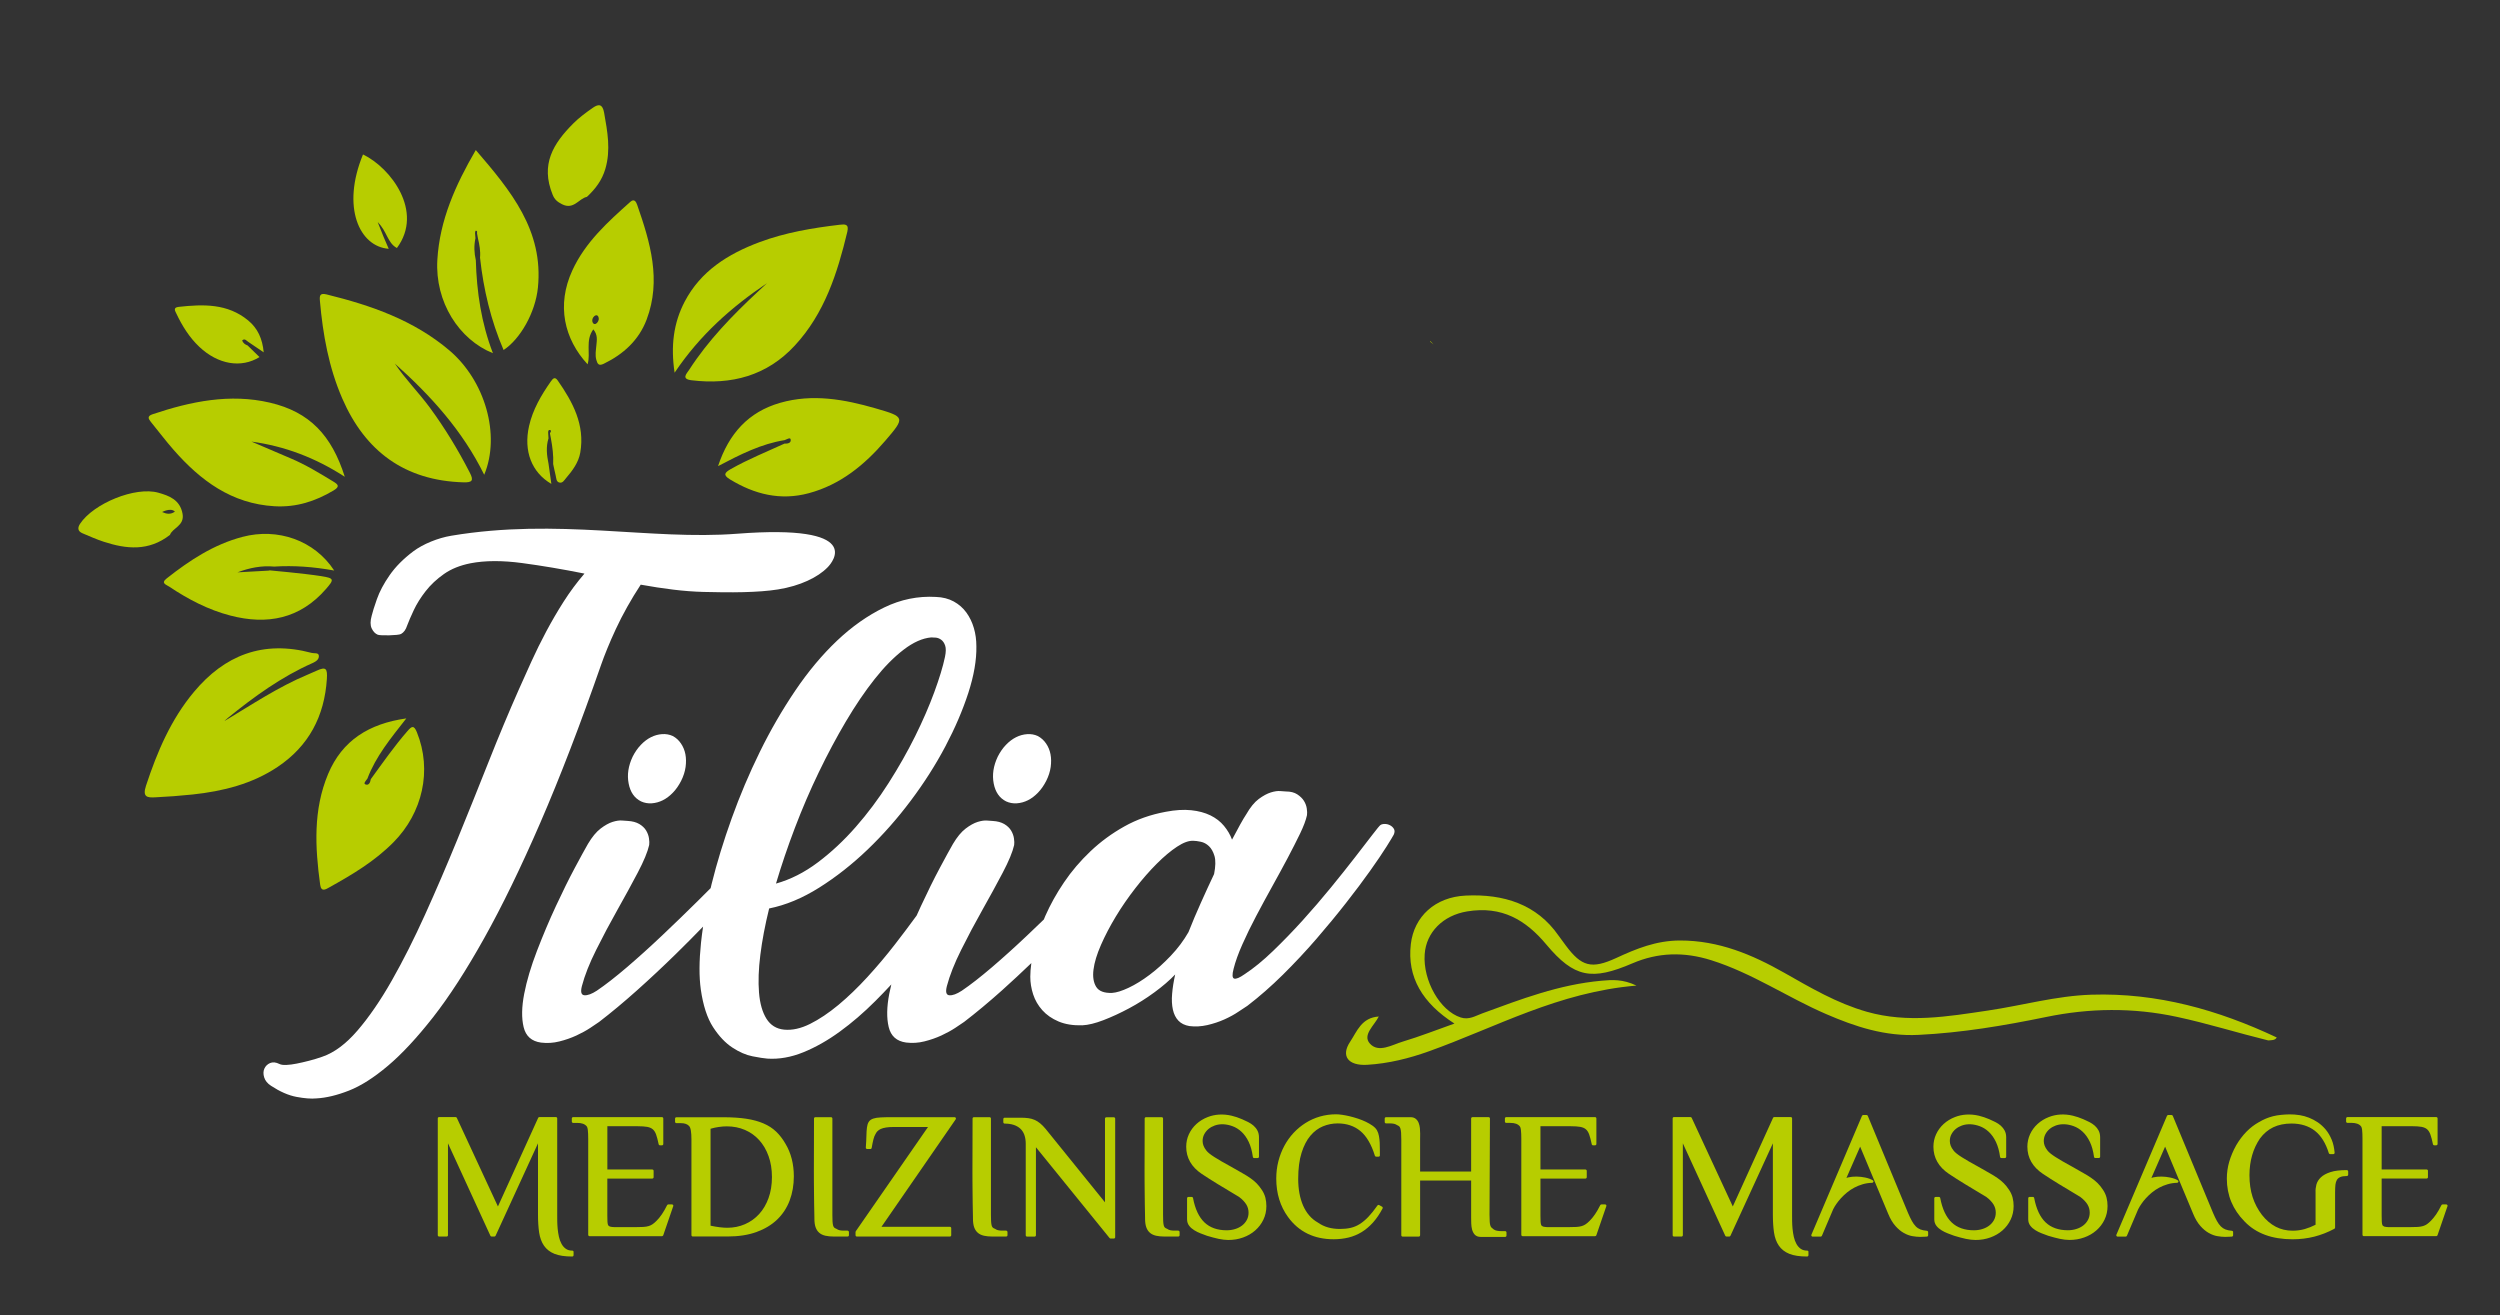 <?xml version="1.0" encoding="utf-8"?>
<!-- Generator: Adobe Illustrator 23.0.2, SVG Export Plug-In . SVG Version: 6.00 Build 0)  -->
<svg version="1.1" id="Ebene_1" xmlns="http://www.w3.org/2000/svg" xmlns:xlink="http://www.w3.org/1999/xlink" x="0px" y="0px"
	 viewBox="0 0 760.26 400.03" style="enable-background:new 0 0 760.26 400.03;" xml:space="preserve">
<rect x="0" y="0" width="760.26" height="400.03" fill="#333333" stroke="none"/>
<style type="text/css">
	.st0{fill:#B7CD00;}
	.st1{fill:#FFFFFF;}
</style>
<path class="st0" d="M435,103.74c0.32,0.34,0.64,0.68,0.96,1.02c-0.36-0.3-0.72-0.59-1.08-0.89C434.88,103.86,435,103.74,435,103.74
	z"/>
<g>
	<g>
		<g>
			<path class="st1" d="M137.22,162.92c-4.03,0.67-8.58,2.52-11.57,4.77c-2.98,2.25-5.37,4.65-7.15,7.21
				c-1.78,2.56-3.08,5-3.89,7.32c-0.81,2.33-1.34,3.99-1.57,5c-0.46,1.63-0.46,2.93,0,3.89c0.46,0.97,1.08,1.61,1.86,1.92
				c0.77,0.31,6.2,0.23,7.05-0.23c0.85-0.47,1.47-1.32,1.86-2.56c0.46-1.24,1.14-2.81,2.03-4.71c0.89-1.9,2.09-3.82,3.6-5.75
				c1.51-1.94,3.37-3.68,5.58-5.23c2.21-1.55,4.9-2.63,8.08-3.26c4.42-0.85,9.65-0.87,15.69-0.06c6.04,0.81,12.36,1.88,18.95,3.2
				c-2.33,2.71-4.44,5.56-6.34,8.54c-1.9,2.98-3.66,6.01-5.29,9.07c-1.63,3.06-3.12,6.08-4.48,9.07c-1.36,2.98-2.66,5.87-3.89,8.66
				c-3.02,6.82-6.08,14.14-9.18,21.97c-3.1,7.83-6.26,15.67-9.47,23.54c-3.22,7.87-6.49,15.48-9.82,22.84
				c-3.33,7.36-6.7,14.05-10.11,20.05c-3.41,6.01-6.88,11.06-10.4,15.17c-3.53,4.11-7.11,6.78-10.75,8.02
				c-1.32,0.47-2.66,0.87-4.01,1.22c-1.36,0.35-2.62,0.64-3.78,0.87c-1.16,0.23-2.21,0.37-3.14,0.41c-0.93,0.04-1.63-0.06-2.09-0.29
				c-1.09-0.54-2.03-0.64-2.85-0.29c-0.81,0.35-1.39,0.91-1.74,1.69c-0.35,0.77-0.37,1.67-0.06,2.67c0.31,1.01,1.01,1.86,2.09,2.56
				c2.71,1.78,5.29,2.91,7.73,3.37c2.44,0.46,4.48,0.62,6.1,0.46c2.94-0.16,6.24-0.95,9.88-2.38c3.64-1.43,7.59-3.95,11.86-7.56
				c4.26-3.6,8.83-8.53,13.72-14.76c4.88-6.24,10.06-14.24,15.52-24.01c5.46-9.76,11.16-21.49,17.09-35.16
				c5.93-13.68,12.11-29.74,18.54-48.18c0.46-1.32,1.06-2.89,1.8-4.71c0.74-1.82,1.61-3.82,2.62-5.99c1.01-2.17,2.15-4.4,3.43-6.68
				c1.28-2.29,2.65-4.55,4.13-6.8c3.41,0.62,6.7,1.12,9.88,1.51c3.18,0.39,6.24,0.62,9.18,0.7c8.07,0.22,16.65,0.22,22.69-0.76
				c3.42-0.55,6.39-1.45,8.95-2.62c2.56-1.16,4.61-2.54,6.16-4.13c1.55-1.59,11.29-13.17-27.5-10.19
				C197.71,164.36,169.75,157.47,137.22,162.92z"/>
			<path class="st1" d="M204.6,223.83c-1.01-0.47-2.09-0.66-3.26-0.58c-1.16,0.08-2.29,0.39-3.37,0.93
				c-1.09,0.54-2.11,1.32-3.08,2.33c-0.97,1.01-1.8,2.21-2.5,3.6c-1.32,2.79-1.73,5.5-1.22,8.14c0.5,2.64,1.76,4.46,3.78,5.46
				c1.01,0.46,2.09,0.66,3.25,0.58c1.16-0.08,2.29-0.39,3.37-0.93c1.08-0.54,2.11-1.32,3.08-2.33c0.97-1.01,1.8-2.21,2.5-3.6
				c0.7-1.39,1.14-2.79,1.34-4.18c0.19-1.4,0.17-2.69-0.06-3.89c-0.23-1.2-0.68-2.28-1.34-3.25
				C206.44,225.13,205.61,224.37,204.6,223.83z"/>
			<path class="st1" d="M305.97,243.71c1.01,0.46,2.09,0.66,3.26,0.58c1.16-0.08,2.29-0.39,3.37-0.93c1.08-0.54,2.11-1.32,3.08-2.33
				c0.97-1.01,1.8-2.21,2.5-3.6c0.7-1.39,1.14-2.79,1.34-4.18c0.19-1.4,0.17-2.69-0.06-3.89c-0.23-1.2-0.68-2.28-1.34-3.25
				c-0.66-0.97-1.49-1.72-2.5-2.27c-1.01-0.47-2.09-0.66-3.26-0.58c-1.16,0.08-2.29,0.39-3.37,0.93c-1.09,0.54-2.11,1.32-3.08,2.33
				c-0.97,1.01-1.8,2.21-2.5,3.6c-1.32,2.79-1.73,5.5-1.22,8.14C302.69,240.88,303.95,242.7,305.97,243.71z"/>
			<path class="st1" d="M423.9,252.08c-0.27-0.47-0.66-0.83-1.16-1.1c-0.51-0.27-1.05-0.41-1.63-0.41c-0.58,0-1.03,0.12-1.34,0.35
				c-0.23,0.16-1.05,1.14-2.44,2.96c-1.4,1.82-3.16,4.11-5.29,6.86c-2.13,2.75-4.57,5.81-7.32,9.18c-2.75,3.37-5.62,6.7-8.6,10
				c-2.98,3.29-5.99,6.39-9.01,9.3s-5.89,5.25-8.6,7.03c-1.55,1.09-2.62,1.53-3.2,1.34c-0.58-0.19-0.64-1.18-0.17-2.96
				c0.54-2.17,1.43-4.65,2.67-7.44c1.24-2.79,2.63-5.66,4.19-8.6c1.55-2.94,3.18-5.95,4.88-9.01c1.7-3.06,3.27-5.95,4.71-8.66
				c1.43-2.71,2.69-5.19,3.78-7.44c1.08-2.25,1.78-4.11,2.09-5.58c0.08-0.54,0.06-1.22-0.06-2.03s-0.41-1.59-0.87-2.33
				c-0.46-0.74-1.14-1.39-2.03-1.98c-0.89-0.58-2.03-0.87-3.43-0.87c-0.31,0-0.87-0.04-1.69-0.12c-0.81-0.08-1.78,0.06-2.91,0.41
				c-1.12,0.35-2.34,1.01-3.66,1.98c-1.32,0.97-2.6,2.54-3.84,4.71c-0.47,0.7-1.07,1.71-1.8,3.02c-0.74,1.32-1.57,2.87-2.5,4.65
				c-0.54-1.47-1.36-2.87-2.44-4.18c-1.09-1.32-2.46-2.38-4.13-3.2c-1.67-0.81-3.62-1.34-5.87-1.57c-2.25-0.23-4.81-0.08-7.67,0.47
				c-4.65,0.85-8.87,2.34-12.67,4.48c-3.8,2.13-7.23,4.65-10.29,7.56c-3.06,2.91-5.74,6.04-8.02,9.42
				c-2.29,3.37-4.18,6.78-5.7,10.23c-0.16,0.36-0.29,0.71-0.44,1.07c-1.68,1.62-3.37,3.25-5.08,4.86
				c-3.64,3.45-7.21,6.67-10.69,9.65c-3.49,2.98-6.55,5.37-9.18,7.15c-1.55,1.01-2.81,1.47-3.78,1.39
				c-0.97-0.08-1.22-1.01-0.76-2.79c0.85-3.25,2.31-6.93,4.36-11.04c2.05-4.11,4.2-8.16,6.45-12.15c2.25-3.99,4.3-7.75,6.16-11.28
				c1.86-3.53,3.02-6.34,3.49-8.43c0.08-0.54,0.06-1.22-0.06-2.03c-0.12-0.81-0.41-1.61-0.87-2.38c-0.47-0.77-1.16-1.43-2.09-1.98
				c-0.93-0.54-2.09-0.85-3.49-0.93c-0.31,0-0.87-0.04-1.68-0.12c-0.81-0.08-1.78,0.06-2.91,0.41c-1.12,0.35-2.35,1.03-3.66,2.03
				c-1.32,1.01-2.6,2.56-3.84,4.65c-0.85,1.47-2.19,3.91-4.01,7.32c-1.82,3.41-3.74,7.29-5.75,11.62c-0.44,0.94-0.87,1.9-1.3,2.86
				c-2.09,2.86-4.26,5.76-6.55,8.71c-2.67,3.45-5.48,6.78-8.43,10c-2.95,3.22-5.89,6.04-8.83,8.49c-2.95,2.44-5.81,4.36-8.6,5.75
				c-2.79,1.39-5.42,1.98-7.9,1.74c-2.33-0.23-4.11-1.34-5.35-3.31c-1.24-1.98-2-4.63-2.27-7.96c-0.27-3.33-0.14-7.17,0.41-11.51
				c0.54-4.34,1.43-9.03,2.67-14.07c5.04-1.01,10.11-3.12,15.23-6.34c5.11-3.22,10.02-7.07,14.71-11.57
				c4.69-4.49,9.07-9.45,13.14-14.88c4.07-5.42,7.57-10.93,10.52-16.51c2.95-5.58,5.27-11,6.98-16.27c1.7-5.27,2.52-10,2.44-14.18
				c0-1.94-0.25-3.78-0.76-5.52c-0.51-1.74-1.26-3.31-2.27-4.71c-1.01-1.39-2.29-2.52-3.84-3.37c-1.55-0.85-3.37-1.32-5.46-1.39
				c-5.43-0.31-10.66,0.76-15.69,3.2c-5.04,2.44-9.82,5.81-14.36,10.11c-4.53,4.3-8.78,9.38-12.73,15.23
				c-3.95,5.85-7.54,12.05-10.75,18.6c-3.22,6.55-6.06,13.27-8.54,20.17c-2.48,6.9-4.51,13.54-6.1,19.94
				c-0.11,0.44-0.21,0.87-0.31,1.31c-1.28,1.29-2.59,2.6-3.99,3.98c-3.53,3.49-7.11,6.96-10.75,10.4
				c-3.64,3.45-7.21,6.67-10.69,9.65c-3.49,2.98-6.55,5.37-9.18,7.15c-1.55,1.01-2.81,1.47-3.78,1.39
				c-0.97-0.08-1.22-1.01-0.76-2.79c0.85-3.25,2.3-6.93,4.36-11.04c2.05-4.11,4.2-8.16,6.45-12.15c2.25-3.99,4.3-7.75,6.16-11.28
				c1.86-3.53,3.02-6.34,3.49-8.43c0.08-0.54,0.06-1.22-0.06-2.03c-0.12-0.81-0.41-1.61-0.87-2.38c-0.47-0.77-1.16-1.43-2.09-1.98
				c-0.93-0.54-2.09-0.85-3.49-0.93c-0.31,0-0.87-0.04-1.69-0.12c-0.81-0.08-1.78,0.06-2.91,0.41c-1.12,0.35-2.35,1.03-3.66,2.03
				c-1.32,1.01-2.6,2.56-3.84,4.65c-0.85,1.47-2.19,3.91-4.01,7.32c-1.82,3.41-3.74,7.29-5.75,11.62c-2.02,4.34-3.93,8.87-5.75,13.6
				c-1.82,4.73-3.12,9.09-3.89,13.08c-0.77,3.99-0.83,7.36-0.17,10.11c0.66,2.75,2.42,4.32,5.29,4.71c1.86,0.23,3.72,0.12,5.58-0.35
				c1.86-0.46,3.58-1.07,5.17-1.8c1.59-0.74,3-1.51,4.24-2.33c1.24-0.81,2.13-1.41,2.67-1.8c3.64-2.79,7.48-5.99,11.51-9.59
				c4.03-3.6,7.98-7.3,11.86-11.1c2.83-2.77,5.58-5.54,8.25-8.3c-0.25,1.67-0.46,3.32-0.63,4.92c-0.58,5.58-0.6,10.31-0.06,14.18
				c0.7,4.88,1.94,8.7,3.72,11.45c1.78,2.75,3.74,4.82,5.87,6.22c2.13,1.4,4.18,2.29,6.16,2.67c1.98,0.39,3.47,0.62,4.48,0.7
				c3.56,0.23,7.21-0.41,10.93-1.92c3.72-1.51,7.42-3.6,11.1-6.28c3.68-2.67,7.28-5.77,10.81-9.3c1.66-1.66,3.29-3.35,4.87-5.06
				c-0.24,0.97-0.45,1.92-0.63,2.85c-0.77,3.99-0.83,7.36-0.17,10.11c0.66,2.75,2.42,4.32,5.29,4.71c1.86,0.23,3.72,0.12,5.58-0.35
				c1.86-0.46,3.58-1.07,5.17-1.8c1.59-0.74,3-1.51,4.24-2.33c1.24-0.81,2.13-1.41,2.67-1.8c3.64-2.79,7.48-5.99,11.51-9.59
				c3.02-2.7,5.98-5.48,8.92-8.29c-0.21,1.48-0.32,2.88-0.32,4.16c0,1.78,0.29,3.57,0.87,5.35c0.58,1.78,1.51,3.39,2.79,4.82
				c1.28,1.43,2.93,2.58,4.94,3.43c2.01,0.85,4.42,1.24,7.21,1.16c1.78-0.08,3.93-0.6,6.45-1.57c2.52-0.97,5.12-2.17,7.79-3.6
				c2.67-1.43,5.25-3.06,7.73-4.88c2.48-1.82,4.57-3.62,6.28-5.41c-0.47,2.09-0.78,4.05-0.93,5.87c-0.16,1.82-0.08,3.43,0.23,4.82
				c0.31,1.39,0.87,2.52,1.69,3.37c0.81,0.85,1.92,1.39,3.31,1.63c1.78,0.23,3.6,0.13,5.46-0.29c1.86-0.43,3.6-1.01,5.23-1.74
				c1.63-0.74,3.04-1.51,4.24-2.33c1.2-0.81,2.11-1.41,2.73-1.8c3.64-2.79,7.25-5.95,10.81-9.47c3.56-3.53,6.95-7.15,10.17-10.87
				c3.21-3.72,6.22-7.36,9.01-10.93c2.79-3.56,5.23-6.82,7.32-9.76c2.09-2.94,3.76-5.41,5-7.38c1.24-1.98,1.98-3.2,2.21-3.66
				C424.15,253.12,424.17,252.54,423.9,252.08z M241.74,251.73c2.21-5.81,4.63-11.45,7.27-16.91c2.63-5.46,5.39-10.62,8.25-15.46
				c2.87-4.84,5.77-9.13,8.72-12.85c2.94-3.72,5.89-6.7,8.83-8.95c2.94-2.25,5.73-3.49,8.37-3.72c0.31,0,0.76,0.02,1.34,0.06
				c0.58,0.04,1.14,0.25,1.69,0.64c0.54,0.39,0.95,0.99,1.22,1.8c0.27,0.81,0.25,1.96-0.06,3.43c-0.62,2.95-1.71,6.53-3.26,10.75
				c-1.55,4.23-3.49,8.68-5.81,13.37c-2.33,4.69-5.02,9.44-8.08,14.24c-3.06,4.81-6.39,9.26-10,13.37
				c-3.6,4.11-7.44,7.69-11.51,10.75c-4.07,3.06-8.31,5.21-12.73,6.45C237.61,263.2,239.53,257.54,241.74,251.73z M369.21,265.8
				c-1.32,2.79-2.66,5.7-4.01,8.72c-1.36,3.02-2.62,6.01-3.78,8.95c-1.47,2.56-3.25,4.94-5.35,7.15c-2.09,2.21-4.24,4.15-6.45,5.81
				c-2.21,1.67-4.34,2.98-6.39,3.95c-2.05,0.97-3.74,1.49-5.06,1.57c-2.4,0.08-4.01-0.54-4.82-1.86c-0.81-1.32-1.09-3.06-0.81-5.23
				c0.27-2.17,1.03-4.67,2.27-7.5c1.24-2.83,2.75-5.71,4.53-8.66c1.78-2.94,3.76-5.81,5.93-8.6c2.17-2.79,4.34-5.27,6.51-7.44
				c2.17-2.17,4.22-3.89,6.16-5.17c1.94-1.28,3.6-1.88,5-1.8c0.54,0,1.28,0.1,2.21,0.29c0.93,0.19,1.76,0.64,2.5,1.34
				c0.74,0.7,1.3,1.71,1.69,3.02C369.71,261.65,369.67,263.47,369.21,265.8z"/>
		</g>
	</g>
	<g>
		<path class="st0" d="M147.25,144.38c-6.59-13.42-16.29-24.09-27.17-33.81c3.18,4.74,7.23,8.77,10.61,13.36
			c4.62,6.28,8.62,12.88,12.17,19.79c1.22,2.37,0.83,3.04-1.92,2.96c-17.84-0.52-29.86-9.41-36.85-25.48
			c-4.1-9.44-5.9-19.45-6.8-29.65c-0.15-1.65-0.04-2.52,2.05-2.01c13.53,3.34,26.49,7.82,37.35,17.05
			C147.51,115.78,152.29,132.27,147.25,144.38z"/>
		<path class="st0" d="M68.24,219.28c8.3-4.97,16.39-10.41,25.43-14.17c0.89-0.37,1.78-0.76,2.65-1.16
			c2.81-1.29,3.29-0.65,3.08,2.54c-0.74,11.38-5.52,20.37-14.93,26.7c-7.79,5.23-16.69,7.43-25.9,8.42
			c-3.77,0.4-7.55,0.67-11.34,0.86c-2.38,0.12-4,0-2.83-3.53c3.39-10.31,7.58-20.17,14.6-28.55c9.28-11.09,20.93-15.81,35.81-11.83
			c0.76,0.2,2.05-0.16,2.15,0.83c0.11,1.12-0.83,1.77-1.96,2.27c-9.45,4.19-17.73,10.2-25.71,16.67
			C68.92,218.62,68.59,218.96,68.24,219.28z"/>
		<path class="st0" d="M233.24,86.12c-10.77,7.25-20.35,15.69-28.09,27.22c-1.21-8.07-0.35-15.08,3.07-21.62
			c4.88-9.32,13.22-14.51,22.73-18.07c7.87-2.94,16.1-4.32,24.41-5.3c1.62-0.19,2.88-0.26,2.31,2.15
			c-3.02,12.6-6.92,24.81-15.96,34.58c-8.5,9.2-19.27,12.03-31.43,10.56c-3.19-0.39-1.46-2.01-0.71-3.17
			c5.82-9,13.22-16.63,21.03-23.89C231.48,87.76,232.36,86.94,233.24,86.12z"/>
		<path class="st0" d="M144.7,79.14c0.27,9.62,1.65,19.05,5.2,28.27c-10.27-4.11-17.66-15.53-16.9-28.39
			c0.71-12.04,5.47-22.69,11.69-33.39c10.6,12.33,20.66,24.42,18.89,41.86c-0.77,7.56-5.36,15.63-10.44,18.95
			c-3.87-9.01-6.1-18.38-7.16-28.07c0.18-2.01-0.17-3.96-0.64-5.9c-0.09-0.52-0.18-1.05-0.28-1.57c0.05-0.36,0.14-0.78-0.43-0.71
			c-0.08,0.01-0.11,0.42-0.17,0.65c0.04,0.54,0.09,1.08,0.13,1.61C144.1,74.69,144.19,76.92,144.7,79.14z"/>
		<path class="st0" d="M104.85,144.99c-8.9-5.76-18.21-9.31-28.38-10.7c3.95,1.69,7.89,3.4,11.85,5.07c4.6,1.93,8.83,4.52,13.07,7.1
			c1.41,0.86,2.06,1.49,0.07,2.68c-5.57,3.32-11.37,5.19-17.98,4.81c-13.07-0.76-22.51-7.82-30.7-17.16
			c-2.4-2.73-4.59-5.65-6.89-8.47c-0.83-1.02-1.16-1.79,0.52-2.35c11.63-3.9,23.54-6.36,35.67-3.52
			C94.15,125.27,100.85,132.36,104.85,144.99z"/>
		<path class="st0" d="M112.76,236.95c3.61-4.96,7.12-10,11.16-14.64c1.24-1.43,1.93-1.92,2.85,0.35
			c4.72,11.63,1.7,24.57-7.09,33.45c-5.73,5.8-12.48,9.81-19.44,13.69c-1.18,0.66-2.55,1.6-2.88-0.77
			c-1.55-11.39-2.15-22.75,2.42-33.66c4.28-10.21,12.43-15.3,23.78-16.9c-4.71,6.02-9.28,11.54-11.83,18.31
			c-0.38,0.55-1.28,1.45-0.67,1.73C112.14,239.01,112.61,237.96,112.76,236.95z"/>
		<path class="st0" d="M238.63,133.84c-7.11,1.13-13.43,4.32-20.27,7.91c3.3-9.94,9.27-16.49,18.89-19.25
			c9.81-2.82,19.48-1.07,29.01,1.68c9.02,2.6,9.06,2.75,2.94,9.87c-6.31,7.35-13.63,13.34-23.22,15.93
			c-8.63,2.33-16.52,0.35-23.98-4.19c-2.2-1.34-1.64-2.07,0.25-3.15c5.25-2.98,10.84-5.22,16.3-7.73c0.99,0.05,2.13-0.18,1.89-1.31
			C240.31,132.94,239.25,133.6,238.63,133.84z"/>
		<path class="st0" d="M180.43,100.16c-2.51,3.41-0.73,7.25-1.74,10.63c-7.08-7.67-9.54-17.93-4.62-28.6
			c3.94-8.55,10.78-14.71,17.63-20.82c1.23-1.1,1.78,0.11,2.08,0.96c3.96,11.36,7.39,22.84,2.87,34.84
			c-2.36,6.26-7.04,10.54-13.04,13.45c-1.53,0.74-1.91,0.08-2.26-1.17c-0.41-1.46-0.13-2.89,0-4.33
			C181.5,103.48,181.84,101.82,180.43,100.16z M181.9,96.19c-0.38-0.51-0.87-0.32-1.19-0.03c-0.56,0.5-0.77,1.25-0.47,1.91
			c0.31,0.65,0.93,0.6,1.38,0.05C182.09,97.54,182.27,96.9,181.9,96.19z"/>
		<path class="st0" d="M97.64,175.2c4.02,0.64,4.06,0.97,1.49,3.92c-7.91,9.09-17.87,10.99-29.06,8.08
			c-6.74-1.75-12.85-4.95-18.62-8.81c-0.91-0.61-2.64-1.01-0.76-2.49c6.97-5.49,14.3-10.33,23.03-12.63
			c10.76-2.84,21.92,1.05,27.91,10.23c-6.33-1.14-12.28-1.58-18.26-1.2c-3.82-0.36-7.5,0.38-11.15,1.75
			c3.15-0.17,6.3-0.35,9.45-0.52l0.35-0.08C82.02,173.45,92.52,174.39,97.64,175.2z"/>
		<path class="st0" d="M178.48,59.87c-2.41,0.45-3.98,4.05-7.56,2.24c-1.44-0.73-2.27-1.44-2.85-2.87
			c-3.77-9.25,0.16-15.58,6.28-21.71c1.79-1.79,3.87-3.32,5.96-4.77c1.71-1.19,2.92-1.19,3.4,1.5c1.01,5.71,2.08,11.32,0.37,17.12
			C183.08,54.76,181.15,57.39,178.48,59.87z"/>
		<path class="st0" d="M51.68,162.67c-6.48,5.05-13.27,4.32-20.15,2.07c-2.18-0.71-4.29-1.66-6.41-2.55
			c-1.46-0.61-1.62-1.63-0.77-2.91c4.06-6.14,16.78-11.43,23.82-9.44c3.2,0.9,6.59,2.12,7.35,6.42
			C56.16,159.91,52.46,160.52,51.68,162.67z M52.99,155.72c0.18-0.03,0.2-0.22,0.03-0.28c-1.32-1.11-4.2,0.46-3.66,0.29
			C50.57,156.29,51.78,156.49,52.99,155.72z"/>
		<path class="st0" d="M166.81,141.03c0.28,2.01,0.57,4.03,0.86,6.13c-5.97-3.48-8.51-9.95-6.78-17.61c1.13-5,3.69-9.37,6.62-13.55
			c0.73-1.05,1.28-1.45,2.11-0.27c4.58,6.57,8.29,13.46,6.85,21.87c-0.52,3.04-2.37,5.51-4.35,7.82c-0.55,0.64-1.01,1.54-1.97,1.33
			c-1.01-0.21-0.96-1.28-1.15-2.08c-0.29-1.17-0.52-2.36-0.78-3.54c0.14-2.64-0.22-5.23-0.69-7.81c-0.1-0.51-0.19-1.02-0.29-1.53
			c0.12-0.35,0.63-0.84,0.02-1.01c-0.5-0.14-0.6,0.44-0.56,0.9c0.03,0.54,0.06,1.08,0.1,1.62
			C165.99,135.88,166.28,138.45,166.81,141.03z"/>
		<path class="st0" d="M75.3,105.06c1.19,1.16,2.39,2.33,3.62,3.53c-5.59,3.45-12.6,2.26-18.3-3.11c-3.03-2.86-5.21-6.37-6.99-10.12
			c-0.4-0.84-1.05-1.85,0.71-2.04c7.47-0.82,14.83-1.06,21.11,4.11c2.93,2.41,4.36,5.6,4.74,9.72c-1.78-1.21-3.23-2.19-4.67-3.17
			c-0.57-0.32-1.01-1.18-1.87-0.48C73.89,104.35,74.54,104.77,75.3,105.06z"/>
		<path class="st0" d="M114.87,67.58c1.33,3.49,2.34,5.79,3.34,8.08c-8.88-0.64-14.46-12.59-7.82-28.69
			c8.39,4.02,18.57,17.33,10.31,28.45C117.82,73.9,117.7,70.32,114.87,67.58C115.1,67.69,115.18,67.45,114.87,67.58z"/>
	</g>
	<path class="st0" d="M419.31,309.09c-1.31,2.71-5.07,5.62-2.74,8.25c2.64,2.98,6.78,0.38,10.03-0.59
		c5.16-1.54,10.15-3.52,15.7-5.48c-9.65-6.18-14.45-14.03-13.26-24.18c0.98-8.35,7.36-14.3,16.68-14.74
		c11.57-0.55,21.61,2.65,28.22,12.15c0.72,1.03,1.48,2.04,2.24,3.05c4.75,6.37,7.8,7.25,15.32,3.78c6.1-2.82,12.14-5.3,19.35-5.32
		c11.84-0.02,21.98,4.28,31.76,9.82c8.01,4.54,15.92,9.23,25.06,11.84c12.47,3.56,24.66,1.45,36.87-0.36
		c10.51-1.55,20.74-4.48,31.48-4.82c20.03-0.64,38.61,4.65,56.35,13.01c-0.56,0.96-1.64,0.79-2.58,0.9
		c-9.28-2.28-18.36-5.14-27.74-7.16c-13.43-2.89-26.61-2.69-39.77,0.02c-12.79,2.63-25.62,4.8-38.85,5.45
		c-10.2,0.5-19.2-2.48-28.15-6.35c-11.82-5.12-22.39-12.42-34.9-16.36c-8.28-2.61-16.18-2.38-23.92,0.94
		c-12.36,5.31-17.73,4.43-26.2-5.69c-6.27-7.5-13.52-11.82-24.08-10.09c-7.37,1.21-12.47,6.36-12.93,13.02
		c-0.56,8.07,4.69,17.22,10.96,19.24c2.52,0.81,4.46-0.48,6.48-1.22c11.76-4.31,23.43-8.81,36.35-9.96
		c3.21-0.29,6.43-0.52,10.62,1.48c-23.74,1.98-42.69,12.67-63.11,19.98c-6,2.15-12.25,3.72-18.77,4.11
		c-5.78,0.34-8.11-2.65-5.19-7.02c2.09-3.13,3.43-7.36,8.78-7.67L419.31,309.09z"/>
	<g>
		<path class="st0" d="M174.05,380.32c-0.78,0-1.44-0.18-1.95-0.54c-0.53-0.37-0.98-0.87-1.32-1.49c-0.35-0.63-0.62-1.36-0.8-2.14
			c-0.18-0.81-0.31-1.64-0.39-2.45c-0.08-0.83-0.12-1.62-0.13-2.35c-0.01-0.75-0.01-1.39-0.01-1.91v-29.33
			c0-0.23-0.18-0.41-0.41-0.41h-5.01c-0.16,0-0.31,0.09-0.37,0.24l-12.24,26.95l-12.5-26.95c-0.07-0.14-0.21-0.24-0.37-0.24h-5.01
			c-0.23,0-0.41,0.18-0.41,0.41v35.52c0,0.23,0.18,0.41,0.41,0.41h2.28c0.23,0,0.41-0.18,0.41-0.41v-27.94l12.9,28.11
			c0.07,0.14,0.21,0.24,0.37,0.24h0.84c0.16,0,0.3-0.09,0.37-0.24l12.9-28.11v21.75c0,2.01,0.12,3.8,0.34,5.34
			c0.24,1.58,0.73,2.94,1.47,4.02c0.75,1.1,1.83,1.94,3.21,2.5c1.35,0.54,3.17,0.81,5.39,0.81c0.23,0,0.41-0.18,0.41-0.41v-0.97
			C174.46,380.5,174.27,380.32,174.05,380.32z"/>
		<path class="st0" d="M204.34,366.27h-1.1c-0.16,0-0.3,0.09-0.37,0.23c-0.53,1.07-1.07,2.01-1.6,2.78
			c-0.52,0.76-1.06,1.42-1.6,1.96c-0.44,0.44-0.84,0.79-1.21,1.04c-0.35,0.24-0.75,0.44-1.19,0.57c-0.46,0.14-1.01,0.23-1.64,0.27
			c-0.65,0.04-1.48,0.06-2.49,0.06h-5.95c-0.47,0-0.87-0.02-1.18-0.07c-0.42-0.06-0.55-0.11-0.56-0.11c-0.17-0.09-0.3-0.18-0.4-0.27
			c-0.04-0.03-0.11-0.11-0.18-0.33c-0.07-0.2-0.11-0.51-0.14-0.9c-0.02-0.43-0.04-1.03-0.04-1.81v-11.28h13.67
			c0.23,0,0.41-0.18,0.41-0.41v-1.94c0-0.23-0.18-0.41-0.41-0.41H184.7v-13.16h9.19c1.21,0,2.2,0.07,2.94,0.2
			c0.69,0.13,1.26,0.37,1.68,0.73c0.42,0.36,0.76,0.89,1.01,1.58c0.26,0.74,0.53,1.74,0.78,2.97c0.04,0.19,0.21,0.33,0.4,0.33h0.6
			c0.23,0,0.41-0.18,0.41-0.41v-7.76c0-0.23-0.18-0.41-0.41-0.41h-27c-0.23,0-0.41,0.18-0.41,0.41v0.94c0,0.23,0.18,0.41,0.41,0.41
			h1.23c1.35,0,2.3,0.33,2.86,1.01c0.1,0.1,0.28,0.38,0.37,1.14c0.08,0.65,0.12,1.56,0.12,2.69v29.2c0,0.23,0.18,0.41,0.41,0.41
			h22.02c0.17,0,0.33-0.11,0.39-0.28l3.04-8.86c0.04-0.12,0.02-0.26-0.05-0.37C204.6,366.33,204.47,366.27,204.34,366.27z"/>
		<path class="st0" d="M257.73,374.24h-1.21c-0.39,0-0.78-0.04-1.15-0.11c-0.35-0.07-0.67-0.21-0.97-0.42
			c-0.03-0.02-0.06-0.04-0.1-0.05c-0.28-0.1-0.5-0.23-0.65-0.39c-0.14-0.16-0.25-0.38-0.32-0.66c-0.08-0.32-0.13-0.74-0.16-1.25
			c-0.03-0.53-0.04-1.18-0.04-1.96v-29.25c0-0.23-0.18-0.41-0.41-0.41h-4.77c-0.23,0-0.41,0.18-0.41,0.41c0,1.71,0,3.29-0.01,4.73
			c-0.01,1.44-0.01,2.81-0.01,4.09c0,1.28,0,2.51-0.01,3.67c-0.01,1.16-0.01,2.32-0.01,3.48c0,1.03,0,2.08,0.01,3.14l0.03,3.3
			c0.01,1.15,0.02,2.35,0.04,3.62c0.02,1.27,0.04,2.63,0.08,4.07v0.37c0,1.02,0.12,1.88,0.35,2.56c0.24,0.7,0.62,1.28,1.12,1.71
			c0.49,0.43,1.13,0.73,1.88,0.9c0.72,0.16,1.58,0.25,2.57,0.25h4.17c0.23,0,0.41-0.18,0.41-0.41v-0.97
			C258.13,374.42,257.95,374.24,257.73,374.24z"/>
		<path class="st0" d="M290.31,339.74h-18.95c-1.42,0-2.61,0.02-3.53,0.07c-0.96,0.05-1.7,0.16-2.28,0.36
			c-0.62,0.21-1.08,0.55-1.37,1.01c-0.27,0.43-0.45,0.99-0.54,1.71c-0.09,0.67-0.14,1.51-0.16,2.51c-0.02,0.98-0.08,2.19-0.18,3.58
			c-0.01,0.11,0.03,0.22,0.11,0.31c0.08,0.08,0.19,0.13,0.3,0.13h0.97c0.2,0,0.37-0.14,0.4-0.34c0.17-1.01,0.35-1.88,0.53-2.59
			c0.17-0.67,0.37-1.2,0.62-1.6c0.15-0.33,0.36-0.63,0.61-0.89c0.24-0.26,0.57-0.48,0.98-0.67c0.43-0.19,0.97-0.35,1.6-0.45
			c0.64-0.11,1.46-0.16,2.43-0.16h10.36l-21.97,31.71c-0.05,0.07-0.07,0.15-0.07,0.23v0.97c0,0.23,0.18,0.41,0.41,0.41h28.28
			c0.23,0,0.41-0.18,0.41-0.41v-2.15c0-0.23-0.18-0.41-0.41-0.41h-20.8l22.57-32.68c0.09-0.13,0.1-0.29,0.03-0.42
			C290.6,339.82,290.47,339.74,290.31,339.74z"/>
		<path class="st0" d="M305.95,374.24h-1.21c-0.39,0-0.78-0.04-1.15-0.11c-0.35-0.07-0.67-0.21-0.97-0.42
			c-0.03-0.02-0.06-0.04-0.1-0.05c-0.28-0.1-0.5-0.23-0.65-0.39c-0.14-0.16-0.25-0.38-0.32-0.66c-0.08-0.32-0.13-0.74-0.16-1.25
			c-0.03-0.53-0.04-1.18-0.04-1.96v-29.25c0-0.23-0.18-0.41-0.41-0.41h-4.77c-0.23,0-0.41,0.18-0.41,0.41c0,1.71,0,3.29-0.01,4.73
			c-0.01,1.44-0.01,2.81-0.01,4.09c0,1.28,0,2.51-0.01,3.67c-0.01,1.16-0.01,2.32-0.01,3.48c0,1.03,0,2.08,0.01,3.14l0.03,3.3
			c0.01,1.15,0.02,2.35,0.04,3.62c0.02,1.27,0.04,2.63,0.08,4.07v0.37c0,1.02,0.12,1.88,0.35,2.56c0.24,0.7,0.62,1.28,1.12,1.71
			c0.49,0.43,1.13,0.73,1.88,0.9c0.72,0.16,1.58,0.25,2.57,0.25h4.17c0.23,0,0.41-0.18,0.41-0.41v-0.97
			C306.36,374.42,306.17,374.24,305.95,374.24z"/>
		<path class="st0" d="M338.72,339.77h-2.28c-0.23,0-0.41,0.18-0.41,0.41v25.45l-18.08-22.36c-0.55-0.66-1.1-1.22-1.63-1.65
			c-0.53-0.44-1.1-0.8-1.68-1.05c-0.58-0.26-1.23-0.44-1.92-0.53c-0.67-0.09-1.44-0.14-2.3-0.14h-4.9c-0.23,0-0.41,0.18-0.41,0.41
			v0.97c0,0.23,0.18,0.41,0.41,0.41c2.05,0,3.65,0.52,4.76,1.54c1.1,1.01,1.65,2.57,1.65,4.63v27.79c0,0.23,0.18,0.41,0.41,0.41
			h2.28c0.23,0,0.41-0.18,0.41-0.41v-26.77l22.4,27.62c0.08,0.1,0.19,0.15,0.32,0.15h0.97c0.23,0,0.41-0.18,0.41-0.41v-36.07
			C339.13,339.95,338.95,339.77,338.72,339.77z"/>
		<path class="st0" d="M358.29,374.24h-1.21c-0.39,0-0.78-0.04-1.15-0.11c-0.35-0.07-0.67-0.21-0.97-0.42
			c-0.03-0.02-0.06-0.04-0.1-0.05c-0.28-0.1-0.5-0.23-0.65-0.39c-0.14-0.16-0.25-0.38-0.32-0.66c-0.08-0.32-0.13-0.74-0.16-1.25
			c-0.03-0.53-0.04-1.18-0.04-1.96v-29.25c0-0.23-0.18-0.41-0.41-0.41h-4.77c-0.23,0-0.41,0.18-0.41,0.41c0,1.71,0,3.29-0.01,4.73
			c-0.01,1.44-0.01,2.81-0.01,4.09c0,1.28,0,2.51-0.01,3.67c-0.01,1.16-0.01,2.32-0.01,3.48c0,1.03,0,2.08,0.01,3.14l0.03,3.3
			c0.01,1.15,0.02,2.35,0.04,3.62c0.02,1.27,0.04,2.63,0.08,4.07v0.37c0,1.02,0.12,1.88,0.35,2.56c0.24,0.7,0.62,1.28,1.12,1.71
			c0.49,0.43,1.13,0.73,1.88,0.9c0.72,0.16,1.58,0.25,2.57,0.25h4.17c0.23,0,0.41-0.18,0.41-0.41v-0.97
			C358.7,374.42,358.52,374.24,358.29,374.24z"/>
		<path class="st0" d="M383.78,361.92c-0.54-0.82-1.09-1.52-1.65-2.08c-0.56-0.56-1.2-1.09-1.92-1.59c-0.71-0.5-1.55-1.01-2.48-1.54
			c-0.93-0.52-2.06-1.16-3.37-1.92c-2.11-1.14-3.82-2.13-5.07-2.93c-1.22-0.78-2.04-1.44-2.43-1.97c-0.41-0.52-0.71-1.03-0.88-1.5
			c-0.17-0.47-0.26-0.93-0.26-1.39c0-0.75,0.16-1.45,0.49-2.06c0.33-0.63,0.77-1.17,1.31-1.62c0.55-0.45,1.18-0.8,1.88-1.05
			c1.76-0.62,3.62-0.43,5.34,0.18c1.03,0.36,1.97,0.95,2.82,1.74c0.85,0.79,1.58,1.82,2.18,3.07c0.6,1.26,1.02,2.79,1.26,4.56
			c0.03,0.2,0.2,0.35,0.4,0.35h1.05c0.23,0,0.41-0.18,0.41-0.41v-5.87c0-0.78-0.15-1.47-0.45-2.05c-0.29-0.57-0.69-1.07-1.18-1.51
			c-0.48-0.42-1.04-0.79-1.66-1.11c-0.6-0.3-1.22-0.59-1.86-0.87c-1.08-0.46-2.14-0.82-3.16-1.06c-2.64-0.62-5.15-0.43-7.28,0.41
			c-1.31,0.51-2.46,1.22-3.43,2.1c-0.97,0.88-1.74,1.93-2.29,3.12c-0.55,1.19-0.82,2.47-0.82,3.8c0,3.38,1.59,6.16,4.72,8.26
			c1.41,0.94,3.09,2.02,5.01,3.19c1.92,1.18,4.07,2.48,6.35,3.82c0.97,0.73,1.7,1.5,2.18,2.27c0.46,0.75,0.7,1.6,0.7,2.51
			c0,0.82-0.18,1.56-0.53,2.22c-0.36,0.66-0.84,1.23-1.44,1.69c-0.61,0.47-1.32,0.83-2.11,1.07c-0.8,0.25-1.67,0.38-2.57,0.38
			c-2.83,0-5.11-0.81-6.77-2.4c-1.68-1.61-2.85-4.1-3.47-7.41c-0.04-0.19-0.2-0.33-0.4-0.33h-1c-0.23,0-0.41,0.18-0.41,0.41v6.4
			c0,0.75,0.22,1.42,0.65,1.97c0.4,0.52,0.92,0.97,1.54,1.35c0.59,0.37,1.25,0.69,1.94,0.96c0.68,0.26,1.31,0.5,1.93,0.72
			c1.32,0.4,2.51,0.72,3.55,0.94c1.06,0.22,2.05,0.34,2.94,0.34c1.58,0,3.09-0.25,4.49-0.76c1.4-0.5,2.64-1.22,3.68-2.14
			c1.04-0.91,1.88-2.01,2.48-3.26c0.61-1.26,0.92-2.65,0.92-4.14c0-0.9-0.1-1.76-0.3-2.55C384.6,363.43,384.26,362.65,383.78,361.92
			z"/>
		<path class="st0" d="M419.42,366.47c-0.18-0.1-0.41-0.05-0.53,0.12c-0.98,1.4-1.92,2.57-2.79,3.48c-0.86,0.9-1.75,1.64-2.63,2.19
			c-0.87,0.54-1.8,0.93-2.75,1.14c-0.96,0.22-2.04,0.33-3.21,0.33c-1.3,0-2.52-0.15-3.61-0.46c-1.09-0.3-2.11-0.78-3.08-1.46
			c-1.02-0.57-1.92-1.3-2.67-2.18c-0.76-0.88-1.39-1.9-1.88-3.03c-0.49-1.14-0.87-2.39-1.11-3.74c-0.25-1.35-0.37-2.81-0.37-4.33
			c0-3.12,0.34-5.8,1.02-7.95c0.67-2.14,1.57-3.89,2.69-5.21c1.11-1.31,2.39-2.27,3.8-2.85c1.43-0.59,2.94-0.89,4.48-0.89
			c2.74,0,5.07,0.78,6.92,2.32c1.87,1.55,3.35,4.08,4.41,7.51c0.05,0.17,0.21,0.29,0.39,0.29h0.73c0.11,0,0.22-0.04,0.29-0.12
			c0.08-0.08,0.12-0.19,0.11-0.3c-0.02-0.5-0.02-1.08-0.01-1.74c0.01-0.67,0-1.36-0.04-2.06c-0.04-0.71-0.11-1.39-0.23-2.04
			c-0.12-0.68-0.33-1.28-0.61-1.77c-0.29-0.5-0.75-0.98-1.36-1.41c-0.58-0.41-1.26-0.8-2-1.16c-0.74-0.36-1.54-0.68-2.39-0.96
			c-0.84-0.28-1.68-0.52-2.5-0.72c-0.81-0.19-1.59-0.35-2.32-0.45c-0.74-0.11-1.36-0.16-1.87-0.16c-1.69,0-3.34,0.23-4.9,0.68
			c-1.56,0.45-3.02,1.11-4.36,1.95c-1.34,0.84-2.57,1.86-3.66,3.03c-1.09,1.17-2.04,2.5-2.81,3.94c-0.77,1.44-1.38,3.01-1.81,4.68
			c-0.43,1.67-0.64,3.44-0.64,5.27c0,2.25,0.3,4.38,0.9,6.32c0.6,1.95,1.5,3.76,2.69,5.38c3.25,4.48,7.91,6.75,13.86,6.75
			c1.6,0,3.12-0.18,4.53-0.52c1.41-0.35,2.75-0.9,3.99-1.66c1.23-0.75,2.39-1.73,3.45-2.91c1.05-1.17,2.03-2.61,2.91-4.27
			c0.11-0.2,0.03-0.44-0.16-0.55L419.42,366.47z"/>
		<path class="st0" d="M457.72,374.39h-1.21c-0.4,0-0.81-0.04-1.24-0.11c-0.4-0.07-0.74-0.21-1.03-0.41
			c-0.26-0.2-0.48-0.38-0.66-0.55c-0.14-0.13-0.25-0.32-0.34-0.57c-0.1-0.27-0.17-0.66-0.21-1.16c-0.04-0.52-0.06-1.27-0.06-2.22
			l0.13-29.23c0-0.11-0.04-0.21-0.12-0.29c-0.08-0.08-0.18-0.12-0.29-0.12h-4.9c-0.23,0-0.41,0.18-0.41,0.41v16.13h-15.52v-9.76
			c0-0.24,0-0.51,0.01-0.81c0.01-0.31,0.01-0.63,0.01-0.97c0-0.53-0.03-1.08-0.08-1.64c-0.06-0.58-0.18-1.11-0.37-1.59
			c-0.2-0.51-0.49-0.93-0.88-1.25c-0.41-0.34-0.94-0.51-1.6-0.51h-7.44c-0.23,0-0.41,0.18-0.41,0.41v1.07
			c0,0.23,0.18,0.41,0.41,0.41h1.21c0.39,0,0.79,0.04,1.17,0.11c0.35,0.07,0.68,0.21,1.06,0.46c0.25,0.1,0.44,0.22,0.59,0.37
			c0.14,0.14,0.25,0.34,0.33,0.62c0.1,0.31,0.16,0.73,0.21,1.25c0.04,0.53,0.06,1.23,0.06,2.08v29.12c0,0.23,0.18,0.41,0.41,0.41
			h4.9c0.23,0,0.41-0.18,0.41-0.41v-16.63h15.52v11.23c0,0.54,0.01,1.14,0.03,1.78c0.02,0.66,0.1,1.29,0.25,1.87
			c0.16,0.61,0.43,1.14,0.81,1.56c0.42,0.46,1.03,0.7,1.81,0.7h7.44c0.23,0,0.41-0.18,0.41-0.41v-0.94
			C458.13,374.57,457.95,374.39,457.72,374.39z"/>
		<path class="st0" d="M488.11,366.27h-1.1c-0.16,0-0.3,0.09-0.37,0.23c-0.53,1.07-1.07,2.01-1.6,2.78
			c-0.52,0.76-1.06,1.42-1.6,1.96c-0.44,0.44-0.84,0.79-1.21,1.04c-0.35,0.24-0.75,0.44-1.19,0.57c-0.46,0.14-1.01,0.23-1.64,0.27
			c-0.65,0.04-1.48,0.06-2.49,0.06h-5.95c-0.47,0-0.87-0.02-1.18-0.07c-0.42-0.06-0.55-0.11-0.56-0.11c-0.17-0.09-0.3-0.18-0.4-0.27
			c-0.04-0.03-0.11-0.11-0.18-0.33c-0.07-0.2-0.11-0.51-0.14-0.9c-0.02-0.43-0.04-1.03-0.04-1.81v-11.28h13.67
			c0.23,0,0.41-0.18,0.41-0.41v-1.94c0-0.23-0.18-0.41-0.41-0.41h-13.67v-13.16h9.19c1.21,0,2.2,0.07,2.94,0.2
			c0.69,0.13,1.26,0.37,1.68,0.73c0.42,0.36,0.76,0.89,1.01,1.58c0.26,0.74,0.53,1.74,0.78,2.97c0.04,0.19,0.21,0.33,0.4,0.33h0.6
			c0.23,0,0.41-0.18,0.41-0.41v-7.76c0-0.23-0.18-0.41-0.41-0.41h-27c-0.23,0-0.41,0.18-0.41,0.41v0.94c0,0.23,0.18,0.41,0.41,0.41
			h1.23c1.35,0,2.3,0.33,2.86,1.01c0.1,0.1,0.28,0.38,0.37,1.14c0.08,0.65,0.12,1.56,0.12,2.69v29.2c0,0.23,0.18,0.41,0.41,0.41
			h22.02c0.17,0,0.33-0.11,0.39-0.28l3.04-8.86c0.04-0.12,0.02-0.26-0.05-0.37C488.37,366.33,488.24,366.27,488.11,366.27z"/>
		<path class="st0" d="M549.58,380.32c-0.78,0-1.44-0.18-1.95-0.54c-0.53-0.37-0.98-0.87-1.32-1.49c-0.35-0.63-0.62-1.36-0.8-2.14
			c-0.18-0.81-0.31-1.64-0.39-2.45c-0.08-0.83-0.12-1.62-0.13-2.35c-0.01-0.75-0.01-1.39-0.01-1.91v-29.33
			c0-0.23-0.18-0.41-0.41-0.41h-5.01c-0.16,0-0.31,0.09-0.37,0.24l-12.24,26.95l-12.5-26.95c-0.07-0.14-0.21-0.24-0.37-0.24h-5.01
			c-0.23,0-0.41,0.18-0.41,0.41v35.52c0,0.23,0.18,0.41,0.41,0.41h2.28c0.23,0,0.41-0.18,0.41-0.41v-27.94l12.9,28.11
			c0.07,0.14,0.21,0.24,0.37,0.24h0.84c0.16,0,0.3-0.09,0.37-0.24l12.9-28.11v21.75c0,2.01,0.12,3.8,0.34,5.34
			c0.23,1.58,0.73,2.94,1.47,4.02c0.75,1.1,1.83,1.94,3.21,2.5c1.35,0.54,3.17,0.81,5.39,0.81c0.23,0,0.41-0.18,0.41-0.41v-0.97
			C549.99,380.5,549.81,380.32,549.58,380.32z"/>
		<path class="st0" d="M585.97,374.29c-0.79-0.07-1.46-0.21-1.99-0.42c-0.51-0.21-0.98-0.51-1.38-0.92
			c-0.42-0.42-0.81-0.96-1.18-1.63c-0.38-0.69-0.79-1.54-1.21-2.53l-12.21-29.46c-0.06-0.15-0.21-0.25-0.38-0.25h-1
			c-0.16,0-0.31,0.1-0.38,0.25l-15.39,36.17c-0.05,0.13-0.04,0.27,0.04,0.38c0.08,0.11,0.2,0.18,0.34,0.18h2.44
			c0.16,0,0.31-0.1,0.38-0.25l3.42-8.05c0.25-0.51,0.58-1.06,0.98-1.64c0.4-0.58,0.87-1.17,1.41-1.76c0.54-0.59,1.15-1.16,1.82-1.72
			c0.67-0.55,1.4-1.04,2.19-1.46c0.79-0.42,1.65-0.77,2.56-1.04c0.9-0.27,1.88-0.42,2.91-0.45c0.18-0.01,0.33-0.13,0.38-0.3
			c0.05-0.17-0.03-0.36-0.18-0.45c-0.58-0.35-1.35-0.64-2.29-0.84c-1.72-0.37-3.59-0.4-5.1-0.07c-0.23,0.05-0.44,0.11-0.64,0.18
			l4.17-9.51l8.52,20.4c0.64,1.56,1.39,2.81,2.21,3.73c0.82,0.92,1.68,1.64,2.56,2.13c0.88,0.49,1.76,0.82,2.62,0.96
			c0.84,0.14,1.62,0.22,2.32,0.22c0.43,0,0.83-0.01,1.18-0.04c0.34-0.02,0.62-0.04,0.86-0.04c0.23,0,0.41-0.18,0.41-0.41v-0.97
			C586.35,374.48,586.18,374.31,585.97,374.29z"/>
		<path class="st0" d="M611.02,361.92c-0.54-0.83-1.09-1.53-1.65-2.08c-0.55-0.55-1.2-1.09-1.92-1.59c-0.71-0.5-1.55-1.02-2.49-1.54
			c-0.93-0.52-2.05-1.16-3.37-1.92c-2.11-1.14-3.82-2.13-5.07-2.93c-1.22-0.78-2.04-1.44-2.43-1.97c-0.41-0.52-0.71-1.03-0.88-1.5
			c-0.17-0.47-0.26-0.93-0.26-1.39c0-0.75,0.16-1.45,0.49-2.06c0.33-0.63,0.77-1.17,1.31-1.62c0.55-0.45,1.18-0.8,1.88-1.05
			c1.76-0.62,3.62-0.43,5.34,0.18c1.03,0.36,1.97,0.95,2.82,1.74c0.85,0.79,1.58,1.82,2.18,3.07c0.6,1.26,1.02,2.79,1.26,4.56
			c0.03,0.2,0.2,0.35,0.4,0.35h1.05c0.22,0,0.41-0.18,0.41-0.41v-5.87c0-0.78-0.15-1.47-0.45-2.05c-0.29-0.56-0.69-1.07-1.18-1.51
			c-0.48-0.42-1.04-0.8-1.66-1.11c-0.6-0.3-1.22-0.59-1.86-0.87c-1.08-0.46-2.15-0.82-3.16-1.06c-2.64-0.62-5.15-0.43-7.28,0.41
			c-1.31,0.51-2.46,1.22-3.43,2.1c-0.97,0.88-1.74,1.93-2.29,3.12c-0.55,1.19-0.82,2.47-0.82,3.8c0,3.38,1.59,6.16,4.72,8.26
			c1.41,0.94,3.09,2.02,5.01,3.19c1.92,1.18,4.07,2.48,6.35,3.82c0.97,0.73,1.7,1.5,2.18,2.27c0.46,0.75,0.7,1.6,0.7,2.51
			c0,0.82-0.18,1.57-0.53,2.22c-0.36,0.66-0.84,1.23-1.44,1.69c-0.61,0.47-1.32,0.83-2.11,1.07c-0.8,0.25-1.67,0.38-2.57,0.38
			c-2.83,0-5.11-0.81-6.77-2.4c-1.68-1.61-2.85-4.1-3.47-7.41c-0.04-0.19-0.2-0.33-0.4-0.33h-1c-0.23,0-0.41,0.18-0.41,0.41v6.4
			c0,0.75,0.22,1.42,0.65,1.97c0.4,0.52,0.92,0.97,1.54,1.35c0.59,0.37,1.25,0.69,1.94,0.96c0.68,0.26,1.31,0.5,1.93,0.72
			c1.32,0.4,2.51,0.72,3.55,0.94c1.06,0.22,2.05,0.34,2.94,0.34c1.58,0,3.09-0.25,4.49-0.76c1.41-0.5,2.64-1.22,3.69-2.14
			c1.04-0.91,1.88-2.01,2.48-3.26c0.61-1.26,0.92-2.65,0.92-4.14c0-0.91-0.1-1.76-0.3-2.55
			C611.85,363.43,611.5,362.65,611.02,361.92z"/>
		<path class="st0" d="M639.59,361.92c-0.54-0.83-1.09-1.53-1.65-2.08c-0.55-0.55-1.2-1.09-1.92-1.59c-0.71-0.5-1.55-1.02-2.49-1.54
			c-0.93-0.52-2.05-1.16-3.37-1.92c-2.12-1.15-3.82-2.13-5.07-2.93c-1.22-0.78-2.03-1.44-2.43-1.97c-0.41-0.52-0.71-1.03-0.88-1.5
			c-0.17-0.47-0.26-0.94-0.26-1.39c0-0.75,0.17-1.45,0.49-2.07c0.33-0.63,0.77-1.17,1.31-1.62c0.55-0.45,1.18-0.8,1.88-1.05
			c1.76-0.61,3.62-0.43,5.34,0.18c1.03,0.36,1.97,0.95,2.82,1.74c0.85,0.79,1.58,1.82,2.18,3.07c0.6,1.26,1.02,2.79,1.26,4.56
			c0.03,0.2,0.2,0.35,0.4,0.35h1.05c0.22,0,0.41-0.18,0.41-0.41v-5.87c0-0.78-0.15-1.47-0.45-2.05c-0.29-0.56-0.69-1.07-1.18-1.51
			c-0.48-0.42-1.04-0.8-1.66-1.11c-0.6-0.3-1.22-0.59-1.86-0.87c-1.08-0.46-2.15-0.82-3.16-1.06c-2.63-0.63-5.14-0.43-7.28,0.41
			c-1.31,0.51-2.46,1.22-3.43,2.1c-0.97,0.88-1.74,1.93-2.29,3.12c-0.54,1.19-0.82,2.47-0.82,3.8c0,3.38,1.59,6.16,4.72,8.26
			c1.41,0.94,3.1,2.02,5.01,3.19c1.92,1.18,4.07,2.48,6.35,3.82c0.97,0.73,1.7,1.5,2.18,2.27c0.46,0.75,0.7,1.6,0.7,2.51
			c0,0.82-0.18,1.57-0.53,2.22c-0.36,0.66-0.84,1.23-1.44,1.69c-0.61,0.47-1.32,0.83-2.11,1.07c-0.8,0.25-1.66,0.38-2.57,0.38
			c-2.83,0-5.11-0.81-6.77-2.4c-1.68-1.61-2.85-4.1-3.47-7.41c-0.04-0.19-0.21-0.33-0.4-0.33h-1c-0.22,0-0.41,0.18-0.41,0.41v6.4
			c0,0.75,0.22,1.42,0.65,1.97c0.4,0.52,0.92,0.97,1.53,1.35c0.59,0.37,1.25,0.69,1.94,0.96c0.68,0.26,1.31,0.5,1.93,0.72
			c1.32,0.4,2.51,0.72,3.55,0.94c1.06,0.22,2.05,0.34,2.94,0.34c1.58,0,3.09-0.25,4.49-0.76c1.41-0.5,2.64-1.22,3.69-2.14
			c1.04-0.91,1.88-2.01,2.48-3.26c0.61-1.26,0.92-2.65,0.92-4.14c0-0.91-0.1-1.76-0.3-2.55
			C640.41,363.43,640.07,362.65,639.59,361.92z"/>
		<path class="st0" d="M678.73,374.29c-0.79-0.07-1.46-0.21-1.99-0.42c-0.52-0.21-0.97-0.51-1.38-0.92
			c-0.42-0.42-0.81-0.96-1.18-1.63c-0.38-0.69-0.79-1.54-1.21-2.53l-12.22-29.46c-0.06-0.15-0.21-0.25-0.38-0.25h-1
			c-0.16,0-0.31,0.1-0.38,0.25l-15.39,36.17c-0.05,0.13-0.04,0.27,0.04,0.38c0.08,0.11,0.2,0.18,0.34,0.18h2.44
			c0.16,0,0.31-0.1,0.38-0.25l3.42-8.05c0.25-0.51,0.58-1.06,0.98-1.64c0.39-0.58,0.87-1.17,1.4-1.76c0.54-0.59,1.15-1.17,1.82-1.72
			c0.67-0.55,1.4-1.04,2.19-1.46c0.78-0.42,1.64-0.77,2.56-1.04c0.9-0.27,1.88-0.42,2.91-0.45c0.18-0.01,0.34-0.13,0.38-0.3
			c0.05-0.17-0.03-0.36-0.18-0.45c-0.58-0.36-1.35-0.64-2.29-0.84c-1.72-0.37-3.59-0.4-5.1-0.07c-0.23,0.05-0.44,0.11-0.64,0.18
			l4.17-9.51l8.52,20.4c0.64,1.56,1.39,2.81,2.21,3.73c0.82,0.92,1.68,1.64,2.56,2.13c0.88,0.49,1.76,0.82,2.62,0.96
			c0.84,0.14,1.62,0.22,2.32,0.22c0.43,0,0.83-0.01,1.18-0.04c0.34-0.02,0.62-0.04,0.86-0.04c0.22,0,0.41-0.18,0.41-0.41v-0.97
			C679.11,374.48,678.95,374.31,678.73,374.29z"/>
		<path class="st0" d="M713.68,355.83c-2.06,0-3.73,0.2-4.98,0.61c-1.26,0.41-2.24,0.95-2.92,1.6c-0.69,0.66-1.15,1.41-1.36,2.22
			c-0.2,0.78-0.29,1.55-0.25,2.27v9.92c-1.06,0.54-2.15,0.98-3.26,1.3c-1.17,0.34-2.42,0.51-3.73,0.51c-1.86,0-3.6-0.41-5.14-1.22
			c-1.56-0.82-2.97-2.04-4.2-3.62c-1.22-1.6-2.17-3.41-2.81-5.38c-0.64-1.98-0.96-4.22-0.96-6.66c0-4.27,1.07-8.02,3.17-11.13
			c1.13-1.53,2.49-2.69,4.06-3.44c1.57-0.76,3.44-1.14,5.55-1.14c2.83,0,5.21,0.74,7.09,2.19c1.88,1.46,3.32,3.76,4.26,6.82
			c0.05,0.17,0.21,0.29,0.39,0.29h0.97c0.11,0,0.22-0.05,0.3-0.13c0.08-0.08,0.12-0.2,0.11-0.31c-0.13-1.48-0.43-2.82-0.91-3.98
			c-0.48-1.15-1.08-2.17-1.79-3.03c-0.71-0.85-1.52-1.59-2.39-2.19c-0.87-0.59-1.78-1.07-2.7-1.43c-0.92-0.36-1.85-0.62-2.77-0.77
			c-2.25-0.37-4.15-0.24-5.68-0.1c-0.92,0.09-1.77,0.23-2.54,0.43c-0.77,0.2-1.5,0.45-2.19,0.74c-0.67,0.29-1.36,0.64-2.03,1.03
			c-2.75,1.52-5.08,3.89-6.95,7.08c-0.92,1.66-1.63,3.34-2.11,5c-0.48,1.66-0.72,3.38-0.72,5.11c0,2.54,0.46,4.92,1.36,7.08
			c0.9,2.15,2.24,4.14,4,5.92c1.73,1.82,3.84,3.2,6.28,4.1c2.42,0.9,5.23,1.35,8.36,1.35c2.29,0,4.51-0.27,6.59-0.8
			c2.08-0.53,4.13-1.33,6.11-2.39c0.13-0.07,0.22-0.21,0.22-0.36v-10.88c0-0.8,0.04-1.53,0.1-2.16c0.06-0.58,0.22-1.08,0.45-1.47
			c0.23-0.38,0.56-0.66,1.02-0.86c0.48-0.21,1.15-0.32,2-0.32c0.22,0,0.41-0.18,0.41-0.41v-0.97
			C714.09,356.02,713.9,355.83,713.68,355.83z"/>
		<path class="st0" d="M744.24,366.44c-0.08-0.11-0.2-0.17-0.33-0.17h-1.1c-0.16,0-0.3,0.09-0.37,0.23
			c-0.53,1.08-1.07,2.01-1.59,2.78c-0.52,0.76-1.06,1.42-1.6,1.96c-0.43,0.44-0.84,0.79-1.2,1.04c-0.35,0.24-0.75,0.44-1.2,0.57
			c-0.46,0.14-1.01,0.23-1.64,0.27c-0.65,0.04-1.48,0.06-2.49,0.06h-5.95c-0.47,0-0.87-0.02-1.18-0.07
			c-0.42-0.06-0.55-0.11-0.56-0.11c-0.17-0.09-0.3-0.18-0.4-0.27c-0.04-0.03-0.11-0.11-0.18-0.33c-0.07-0.2-0.11-0.51-0.14-0.91
			c-0.03-0.43-0.04-1.03-0.04-1.81v-11.28h13.67c0.22,0,0.41-0.18,0.41-0.41v-1.94c0-0.23-0.18-0.41-0.41-0.41h-13.67v-13.16h9.19
			c1.21,0,2.2,0.07,2.94,0.2c0.69,0.13,1.26,0.37,1.68,0.73c0.42,0.36,0.76,0.9,1.01,1.58c0.27,0.75,0.53,1.75,0.78,2.97
			c0.04,0.19,0.21,0.33,0.4,0.33h0.6c0.22,0,0.41-0.18,0.41-0.41v-7.76c0-0.23-0.18-0.41-0.41-0.41h-27c-0.22,0-0.41,0.18-0.41,0.41
			v0.94c0,0.23,0.18,0.41,0.41,0.41h1.23c1.35,0,2.3,0.33,2.86,1.01c0.1,0.1,0.28,0.38,0.37,1.14c0.08,0.66,0.11,1.56,0.11,2.69
			v29.2c0,0.23,0.18,0.41,0.41,0.41h22.02c0.17,0,0.33-0.11,0.39-0.28l3.04-8.86C744.34,366.68,744.32,366.54,744.24,366.44z"/>
		<path class="st0" d="M238.82,347.75c-0.8-1.39-1.74-2.61-2.8-3.62c-1.06-1.02-2.36-1.86-3.86-2.5c-1.48-0.64-3.25-1.12-5.24-1.42
			c-1.98-0.3-4.33-0.45-6.99-0.45H205.7c-0.23,0-0.41,0.18-0.41,0.41v0.97c0,0.23,0.18,0.41,0.41,0.41h1.34
			c1.19,0,2.07,0.32,2.59,0.95c0.14,0.17,0.33,0.53,0.46,1.29c0.12,0.67,0.18,1.57,0.18,2.7v29.12c0,0.23,0.18,0.41,0.41,0.41h10.62
			c3.3,0,6.23-0.45,8.72-1.35c2.5-0.9,4.62-2.17,6.3-3.78c1.69-1.62,2.97-3.57,3.82-5.81c0.84-2.23,1.27-4.71,1.27-7.37
			c0-1.86-0.22-3.64-0.64-5.29C240.35,350.76,239.69,349.19,238.82,347.75z M234.75,357.95c0,2.35-0.35,4.51-1.04,6.41
			c-0.69,1.9-1.65,3.53-2.87,4.86c-1.21,1.32-2.66,2.36-4.31,3.07c-1.64,0.72-3.45,1.08-5.38,1.08c-1.38,0-3.08-0.21-5.07-0.63
			v-29.48c0.85-0.25,1.68-0.43,2.47-0.54c0.88-0.13,1.71-0.19,2.47-0.19c2,0,3.85,0.37,5.53,1.09c1.67,0.72,3.13,1.77,4.33,3.1
			c1.21,1.34,2.17,2.97,2.84,4.86C234.41,353.47,234.75,355.61,234.75,357.95z"/>
	</g>
</g>
</svg>
